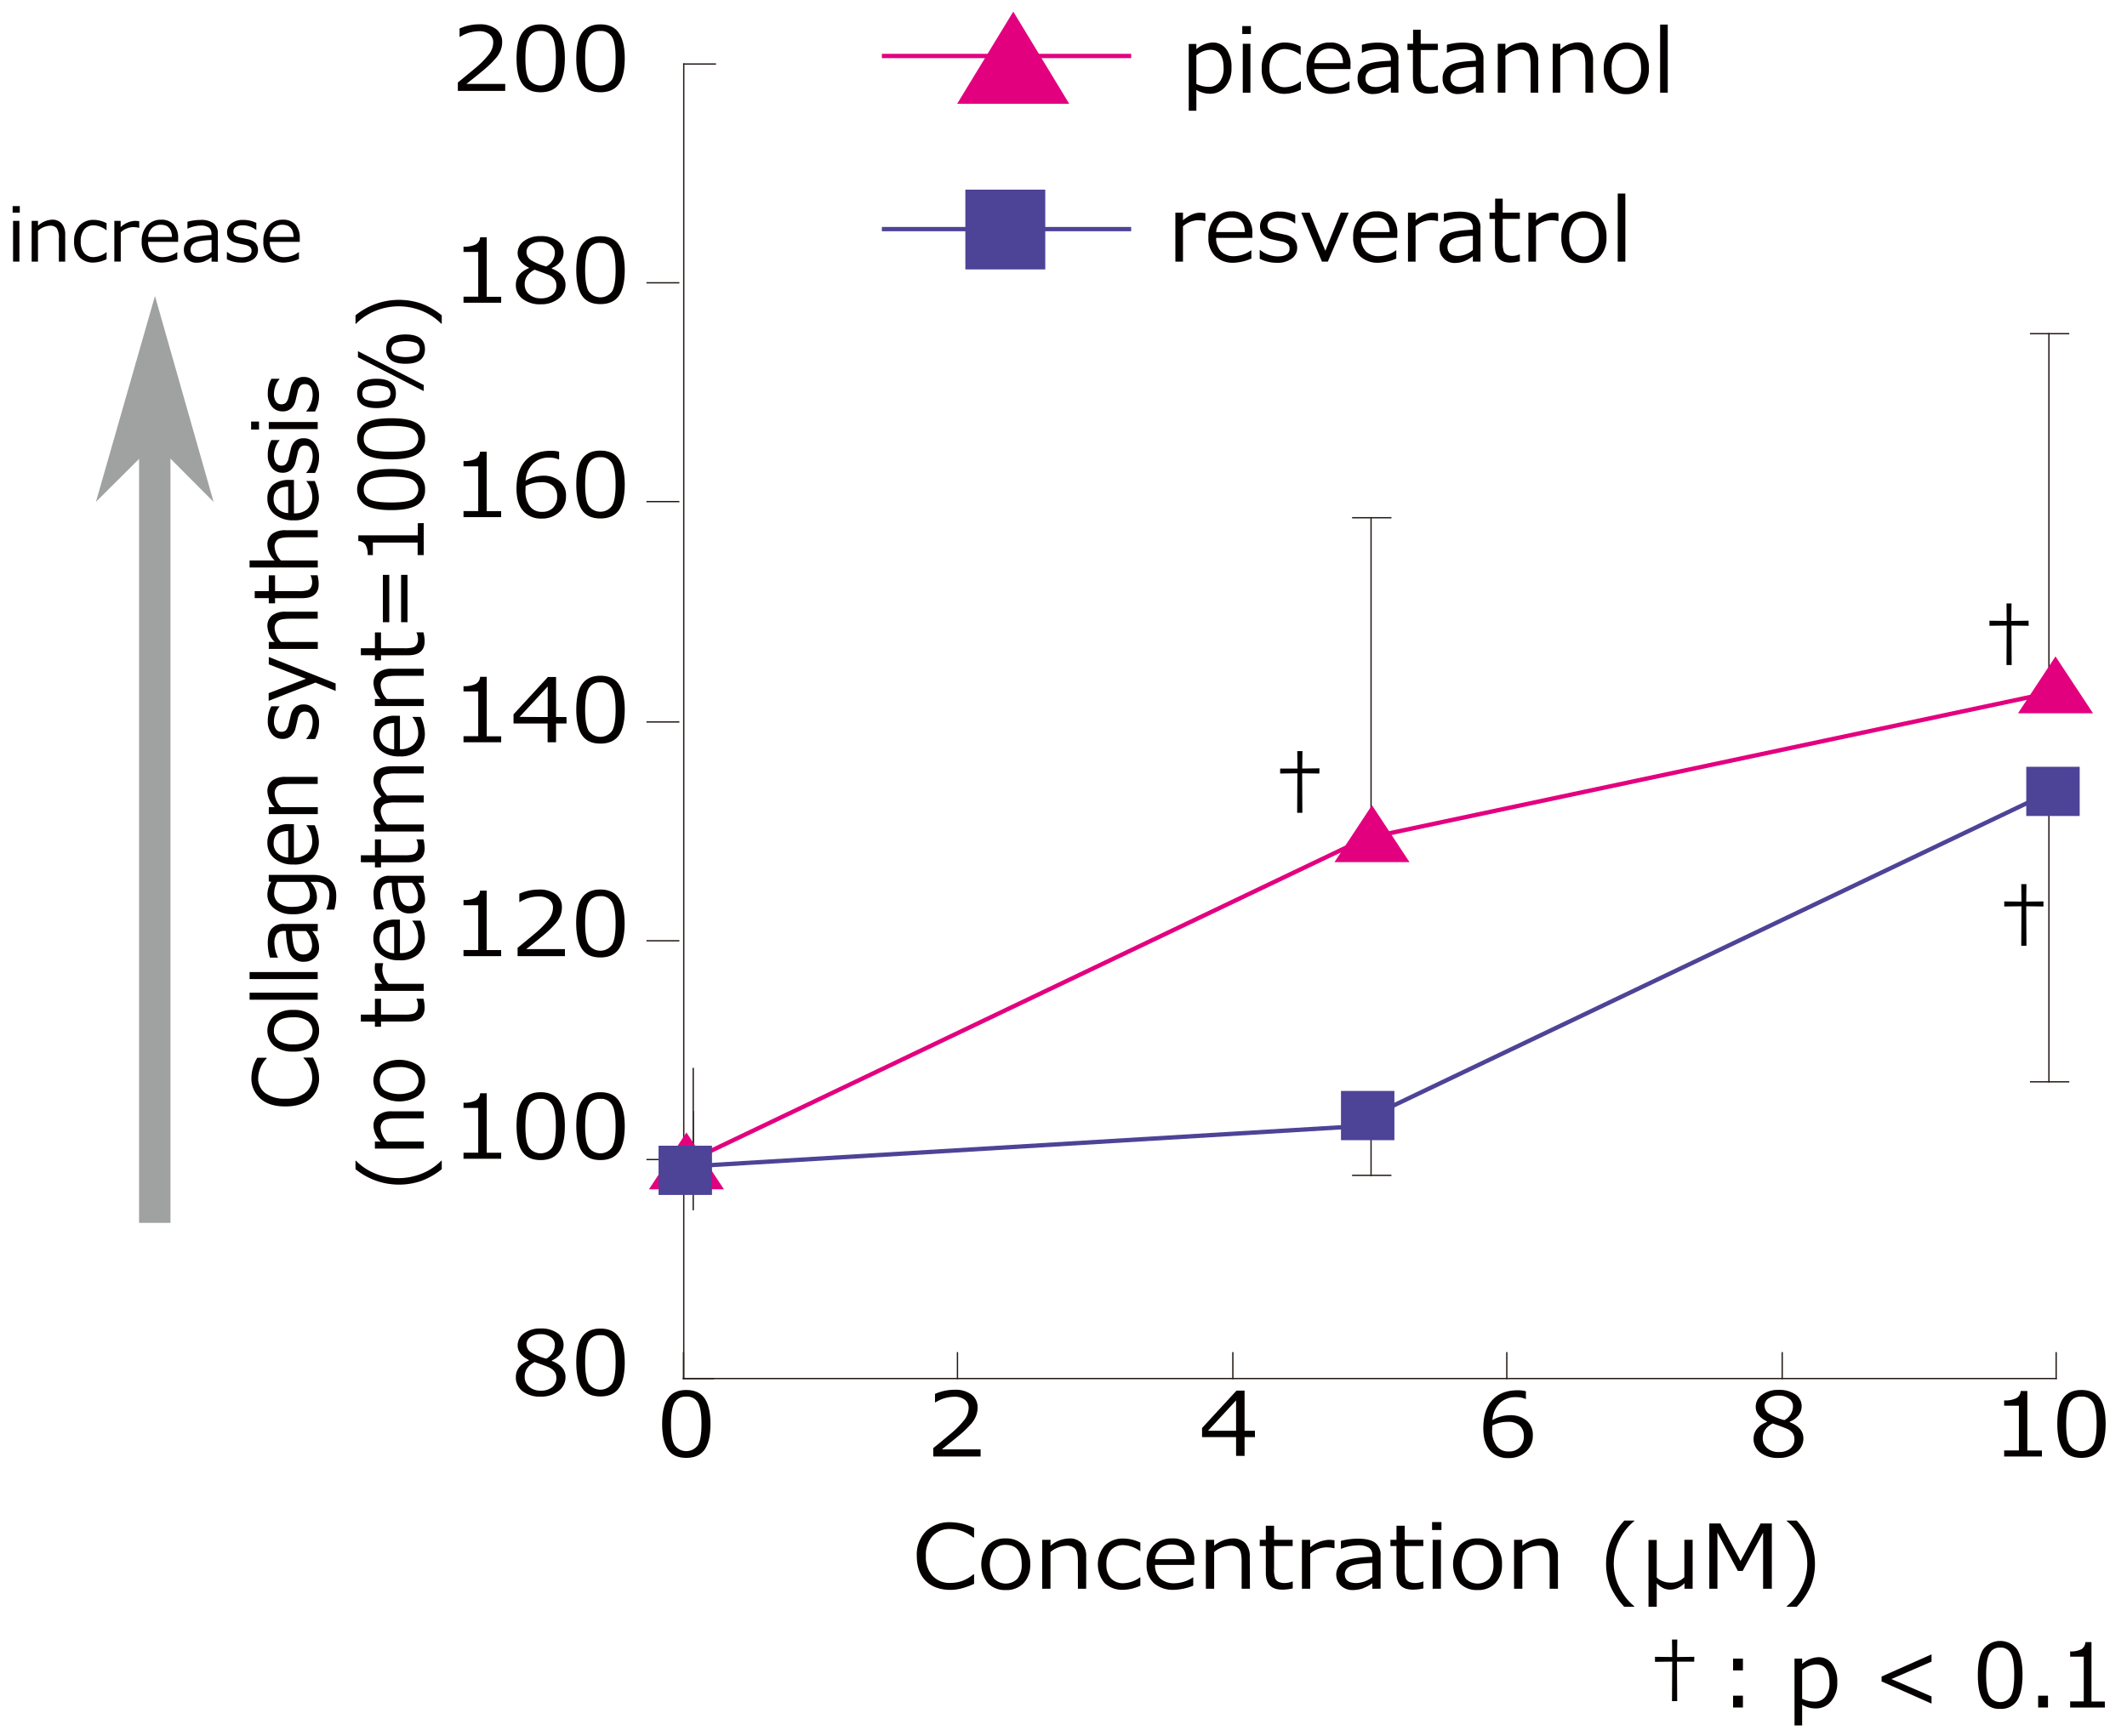 <svg id="レイヤー_1" data-name="レイヤー 1" xmlns="http://www.w3.org/2000/svg" viewBox="0 0 700 571.43"><defs><style>.cls-1{fill:#231815;}.cls-2{fill:#e3007f;}.cls-3,.cls-4{fill:#4d4397;}.cls-4,.cls-7{fill-rule:evenodd;}.cls-5{isolation:isolate;}.cls-6{fill:#040000;}.cls-7,.cls-8{fill:#a0a1a1;}</style></defs><rect class="cls-1" x="224.81" y="20.86" width="0.43" height="433.09"/><rect class="cls-1" x="224.73" y="453.59" width="10.29" height="0.43"/><rect class="cls-1" x="212.75" y="381.5" width="10.83" height="0.43"/><rect class="cls-1" x="212.75" y="309.48" width="10.83" height="0.43"/><rect class="cls-1" x="212.75" y="237.45" width="10.83" height="0.43"/><rect class="cls-1" x="212.75" y="164.91" width="10.83" height="0.43"/><rect class="cls-1" x="212.75" y="92.88" width="10.83" height="0.43"/><rect class="cls-1" x="224.81" y="20.86" width="10.83" height="0.43"/><rect class="cls-1" x="224.73" y="453.59" width="452.17" height="0.43"/><rect class="cls-1" x="224.73" y="445.1" width="0.43" height="8.91"/><rect class="cls-1" x="314.89" y="445.1" width="0.43" height="8.91"/><rect class="cls-1" x="405.52" y="445.1" width="0.43" height="8.91"/><rect class="cls-1" x="495.68" y="445.1" width="0.43" height="8.91"/><rect class="cls-1" x="586.31" y="445.1" width="0.43" height="8.91"/><rect class="cls-1" x="676.47" y="445.1" width="0.43" height="8.91"/><polygon class="cls-2" points="225.94 383.46 225.33 382.18 225.97 381.88 449.69 275.04 450.31 276.32 449.67 276.63 225.94 383.46"/><rect class="cls-2" x="446.16" y="251.58" width="229.48" height="1.42" transform="translate(-40.21 122.2) rotate(-12.01)"/><rect class="cls-1" x="227.92" y="351.52" width="0.43" height="33.16"/><rect class="cls-1" x="451" y="170.22" width="0.43" height="107.93"/><rect class="cls-1" x="444.97" y="170.22" width="12.95" height="0.43"/><rect class="cls-1" x="674.09" y="109.63" width="0.43" height="121.13"/><rect class="cls-1" x="668.06" y="109.63" width="12.94" height="0.43"/><rect class="cls-3" x="225.35" y="374.72" width="224.95" height="1.42" transform="matrix(1, -0.06, 0.06, 1, -23.13, 22.18)"/><polygon class="cls-3" points="449.03 369.29 448.41 368.01 449.05 367.7 672.77 260.87 673.39 262.15 672.75 262.45 449.03 369.29"/><rect class="cls-1" x="227.92" y="365.73" width="0.43" height="32.68"/><rect class="cls-1" x="451" y="370.09" width="0.43" height="17.04"/><rect class="cls-1" x="444.97" y="386.7" width="12.95" height="0.43"/><rect class="cls-1" x="674.09" y="263.56" width="0.43" height="92.78"/><rect class="cls-1" x="668.06" y="355.91" width="12.94" height="0.43"/><path id="path117-0" class="cls-4" d="M441.32,375.34V359.13H458.9v16.21Z"/><path id="path4172-3" class="cls-2" d="M451.52,265.07,439.18,283.8h24.69Z"/><path id="path4172-1-4" class="cls-2" d="M225.91,372.79l-12.35,18.72h24.69Z"/><path id="path4172-1-7-9" class="cls-2" d="M676.47,216.08l-12.35,18.73h24.7Z"/><path id="path117-4-5" class="cls-4" d="M666.85,268.62v-16.2h17.58v16.2Z"/><path id="path117-0-1" class="cls-4" d="M216.73,393.37V377.16h17.59v16.21Z"/><g class="cls-5"><path class="cls-6" d="M312.9,523.38q-5.22,0-8.18-2.91t-3-8.19a11,11,0,0,1,3-8.17,11.08,11.08,0,0,1,8.15-3,17.81,17.81,0,0,1,7.7,1.92v3.12h-.22a12.36,12.36,0,0,0-7.67-2.81,7.49,7.49,0,0,0-5.82,2.36,9.32,9.32,0,0,0-2.15,6.55,9.19,9.19,0,0,0,2.18,6.5,7.59,7.59,0,0,0,5.82,2.34,12.14,12.14,0,0,0,3.74-.57,13,13,0,0,0,3.9-2.26h.22v3.13a24.41,24.41,0,0,1-4.62,1.63A15.74,15.74,0,0,1,312.9,523.38Z"/><path class="cls-6" d="M331,523.43a7.74,7.74,0,0,1-5.89-2.27,10,10,0,0,1,0-12.43,7.7,7.7,0,0,1,5.87-2.29,7.79,7.79,0,0,1,5.88,2.27,8.68,8.68,0,0,1,2.18,6.25,8.56,8.56,0,0,1-2.18,6.21A7.74,7.74,0,0,1,331,523.43Zm0-14.86a4.77,4.77,0,0,0-3.88,1.64,8.89,8.89,0,0,0,0,9.45,5.41,5.41,0,0,0,7.76,0,7.18,7.18,0,0,0,1.36-4.7C336.24,510.7,334.5,508.57,331,508.57Z"/><path class="cls-6" d="M357.46,523h-2.72v-9c0-2.09-.3-3.47-.89-4.15a3.76,3.76,0,0,0-3-1,8.6,8.6,0,0,0-5.14,2.08V523H343v-16.1h2.72v1.94a9.87,9.87,0,0,1,6.07-2.39A5.46,5.46,0,0,1,356,508a6.36,6.36,0,0,1,1.46,4.5Z"/><path class="cls-6" d="M375.29,522a14.26,14.26,0,0,1-5.48,1.35,8.59,8.59,0,0,1-6.26-2.18,9.61,9.61,0,0,1,.07-12.42,8.46,8.46,0,0,1,6.21-2.27,13,13,0,0,1,5.46,1.33v2.79h-.13a9.8,9.8,0,0,0-5.39-1.95,5.29,5.29,0,0,0-4.16,1.64,6.71,6.71,0,0,0-1.48,4.67,6.6,6.6,0,0,0,1.47,4.63,5.42,5.42,0,0,0,4.17,1.6,9.63,9.63,0,0,0,5.39-1.93h.13Z"/><path class="cls-6" d="M386.52,523.36a9.72,9.72,0,0,1-6.76-2.17,7.88,7.88,0,0,1-2.4-6.15,8.54,8.54,0,0,1,2.3-6.28,8.19,8.19,0,0,1,6.1-2.32,7.3,7.3,0,0,1,5.38,1.9,7.39,7.39,0,0,1,1.9,5.45v1.38h-12.9a5.74,5.74,0,0,0,1.71,4.47,6.72,6.72,0,0,0,4.72,1.56,11.07,11.07,0,0,0,6-1.93h.12V522A18.51,18.51,0,0,1,386.52,523.36Zm-6.38-10.09h10.25q-.13-4.8-4.78-4.8a5.55,5.55,0,0,0-3.8,1.28A5.14,5.14,0,0,0,380.14,513.27Z"/><path class="cls-6" d="M411.35,523h-2.72v-9c0-2.09-.3-3.47-.9-4.15a3.75,3.75,0,0,0-3-1,8.6,8.6,0,0,0-5.15,2.08V523h-2.72v-16.1h2.72v1.94a9.9,9.9,0,0,1,6.07-2.39,5.46,5.46,0,0,1,4.18,1.56,6.32,6.32,0,0,1,1.47,4.5Z"/><path class="cls-6" d="M422,523.3c-3.61,0-5.41-1.82-5.41-5.48v-8.88h-2v-2.05h2v-4.63h2.71v4.63h6.12v2.05h-6.12v7.45a9,9,0,0,0,.37,3.29,2.39,2.39,0,0,0,1.16,1.1,4.86,4.86,0,0,0,2,.34,7.24,7.24,0,0,0,2.51-.51h.1v2.28A15.45,15.45,0,0,1,422,523.3Z"/><path class="cls-6" d="M428.47,523v-16.1h2.72v2.48a10.34,10.34,0,0,1,6-2.48,14.61,14.61,0,0,1,2,.14v2.63h-.11a12,12,0,0,0-2.6-.29,8.7,8.7,0,0,0-5.3,2.05V523Z"/><path class="cls-6" d="M451.64,523V521.2a13.69,13.69,0,0,1-3.59,1.84,10.59,10.59,0,0,1-2.85.39,5.49,5.49,0,0,1-3.88-1.42,5,5,0,0,1,.75-7.85q2.3-1.41,9.57-1.68V512a2.88,2.88,0,0,0-1.08-2.48,6.59,6.59,0,0,0-3.8-.81,14.93,14.93,0,0,0-5.34,1.14h-.12v-2.61a23,23,0,0,1,5.56-.72c2.59,0,4.48.44,5.69,1.33a4.82,4.82,0,0,1,1.8,4.14v11Zm0-3.83v-4.67q-5.76.24-7.41,1.17a2.85,2.85,0,0,0-1.65,2.57q0,2.89,3.81,2.89A8.87,8.87,0,0,0,451.64,519.16Z"/><path class="cls-6" d="M465,523.3c-3.61,0-5.41-1.82-5.41-5.48v-8.88h-2v-2.05h2v-4.63h2.71v4.63h6.12v2.05h-6.12v7.45a8.93,8.93,0,0,0,.38,3.29,2.32,2.32,0,0,0,1.15,1.1,4.89,4.89,0,0,0,2,.34,7.33,7.33,0,0,0,2.52-.51h.09v2.28A15.45,15.45,0,0,1,465,523.3Z"/><path class="cls-6" d="M474.38,503.67H471.3v-2.61h3.08ZM474.21,523h-2.72v-16.1h2.72Z"/><path class="cls-6" d="M486.26,523.43a7.74,7.74,0,0,1-5.89-2.27,10,10,0,0,1,0-12.43,7.7,7.7,0,0,1,5.87-2.29,7.79,7.79,0,0,1,5.88,2.27,8.68,8.68,0,0,1,2.18,6.25,8.56,8.56,0,0,1-2.18,6.21A7.74,7.74,0,0,1,486.26,523.43Zm0-14.86a4.77,4.77,0,0,0-3.88,1.64,8.89,8.89,0,0,0,0,9.45,5.41,5.41,0,0,0,7.76,0,7.18,7.18,0,0,0,1.36-4.7C491.5,510.7,489.76,508.57,486.26,508.57Z"/><path class="cls-6" d="M512.72,523H510v-9c0-2.09-.29-3.47-.89-4.15a3.75,3.75,0,0,0-2.95-1,8.6,8.6,0,0,0-5.15,2.08V523h-2.72v-16.1H501v1.94a9.87,9.87,0,0,1,6.07-2.39,5.46,5.46,0,0,1,4.18,1.56,6.32,6.32,0,0,1,1.46,4.5Z"/><path class="cls-6" d="M537.84,528.93h-3.29a23,23,0,0,1-4.57-6.78,19.18,19.18,0,0,1-1.41-7.41q0-7.74,6-14.17h3.29v.14a18.32,18.32,0,0,0-4.92,6.22,17.47,17.47,0,0,0,0,15.63,18.65,18.65,0,0,0,4.93,6.23Z"/><path class="cls-6" d="M557.05,523h-2.68v-1.85a6.41,6.41,0,0,1-4.63,2.15,5.72,5.72,0,0,1-2.18-.41,8.42,8.42,0,0,1-2.32-1.67v7.72h-2.71v-22h2.71v12.33a5.32,5.32,0,0,0,1.94,1.23,7.14,7.14,0,0,0,2.59.5,6,6,0,0,0,4.56-1.82V506.89h2.72Z"/><path class="cls-6" d="M583.11,523h-2.87V504.55l-6.72,12.6h-1.58l-6.73-12.6V523h-2.67V501.52h3.68l6.6,12.35,6.59-12.35h3.7Z"/><path class="cls-6" d="M591.32,528.93H588v-.14a18.7,18.7,0,0,0,4.94-6.25,17.5,17.5,0,0,0,0-15.6,18.65,18.65,0,0,0-4.93-6.23v-.14h3.29q6,6.44,6,14.17a19,19,0,0,1-1.4,7.38A23.09,23.09,0,0,1,591.32,528.93Z"/></g><g class="cls-5"><path class="cls-6" d="M557.57,547,551.9,547l.07,13h-1.71l.07-13-5.67.07v-1.66l5.67.07-.07-5.76H552l-.07,5.76,5.67-.07Z"/><path class="cls-6" d="M573.6,549.89h-3.24V546h3.24Zm0,12.21h-3.24v-3.89h3.24Z"/><path class="cls-6" d="M593.09,561.17V568h-2.51V546h2.51v1.78a8.56,8.56,0,0,1,5.34-2.24,5.39,5.39,0,0,1,4.53,2.22,9.86,9.86,0,0,1,1.68,6.09,9.16,9.16,0,0,1-2,6.18,6.36,6.36,0,0,1-5,2.38A8.88,8.88,0,0,1,593.09,561.17Zm0-11.35v9.4a9.67,9.67,0,0,0,4,.95,4.46,4.46,0,0,0,3.67-1.63,7.07,7.07,0,0,0,1.33-4.61q0-6-4.35-6A7.2,7.2,0,0,0,593.09,549.82Z"/><path class="cls-6" d="M635.67,560.82l-16.44-7.31v-1.6l16.44-7.31V547l-13.2,5.73,13.2,5.73Z"/><path class="cls-6" d="M658.27,562.54a6.18,6.18,0,0,1-5.57-2.71q-1.79-2.7-1.78-8.45c0-3.82.59-6.64,1.79-8.46a7,7,0,0,1,11.1,0q1.8,2.73,1.8,8.43c0,3.83-.6,6.66-1.78,8.47A6.2,6.2,0,0,1,658.27,562.54Zm0-20.16a3.74,3.74,0,0,0-3.53,1.93c-.74,1.29-1.1,3.64-1.1,7.07s.36,5.75,1.1,7a4.18,4.18,0,0,0,7.06,0c.72-1.29,1.09-3.65,1.09-7.06s-.37-5.69-1.09-7A3.73,3.73,0,0,0,658.27,542.38Z"/><path class="cls-6" d="M674,562.1h-3.24v-3.89H674Z"/><path class="cls-6" d="M692.72,562.1H681.29v-2h4.48V545.37h-4.48v-1.74a7.34,7.34,0,0,0,3.75-.74,2.93,2.93,0,0,0,1.27-2.33h2v19.57h4.39Z"/></g><g class="cls-5"><path class="cls-6" d="M166.26,29.93H150.68V27.15q2.48-2,5.56-4.57A31,31,0,0,0,160.82,18a6.54,6.54,0,0,0,1.5-4,3.25,3.25,0,0,0-1.26-2.73,5.39,5.39,0,0,0-3.42-1,11.93,11.93,0,0,0-6.23,1.85h-.16V9.39A15.82,15.82,0,0,1,157.71,8a8.82,8.82,0,0,1,5.55,1.57,5.15,5.15,0,0,1,2,4.3,7.71,7.71,0,0,1-.52,2.78,8.85,8.85,0,0,1-1.62,2.58,35.81,35.81,0,0,1-2.62,2.66q-1.53,1.41-7,5.73h12.77Z"/><path class="cls-6" d="M177.93,30.37q-4.11,0-6-2.7c-1.29-1.81-1.93-4.62-1.93-8.45s.64-6.65,1.94-8.47,3.3-2.72,6-2.72,4.72.91,6,2.73,1.95,4.63,1.95,8.43-.64,6.66-1.93,8.47S180.66,30.37,177.93,30.37Zm0-20.16a4.17,4.17,0,0,0-3.83,1.93c-.8,1.29-1.19,3.65-1.19,7.08s.39,5.74,1.19,7a4.77,4.77,0,0,0,7.66,0c.79-1.3,1.18-3.65,1.18-7.07s-.39-5.69-1.18-7A4.11,4.11,0,0,0,177.93,10.21Z"/><path class="cls-6" d="M197.59,30.37q-4.11,0-6-2.7c-1.29-1.81-1.93-4.62-1.93-8.45s.64-6.65,1.94-8.47,3.3-2.72,6-2.72,4.72.91,6,2.73,2,4.63,2,8.43-.64,6.66-1.93,8.47S200.32,30.37,197.59,30.37Zm0-20.16a4.17,4.17,0,0,0-3.83,1.93q-1.19,1.93-1.19,7.08c0,3.4.4,5.74,1.19,7a4.77,4.77,0,0,0,7.66,0c.79-1.3,1.18-3.65,1.18-7.07s-.39-5.69-1.18-7A4.11,4.11,0,0,0,197.59,10.21Z"/></g><g class="cls-5"><path class="cls-6" d="M164.93,99.66H152.54v-2h4.85V82.94h-4.85V81.2a8.37,8.37,0,0,0,4.06-.75A2.86,2.86,0,0,0,158,78.12h2.19V97.7h4.76Z"/><path class="cls-6" d="M174.05,88.28v-.17c-2.46-1.23-3.69-2.84-3.69-4.8a4.82,4.82,0,0,1,2.13-4,8.89,8.89,0,0,1,5.43-1.58,9.14,9.14,0,0,1,5.48,1.5,4.6,4.6,0,0,1,2.07,3.91,4.87,4.87,0,0,1-1,2.95,6.78,6.78,0,0,1-2.86,2.14v.19c3,1.18,4.5,3,4.5,5.32a5.63,5.63,0,0,1-2.33,4.6,9.18,9.18,0,0,1-5.84,1.83A9.32,9.32,0,0,1,172,98.39a5.58,5.58,0,0,1-2.23-4.61Q169.74,90.06,174.05,88.28Zm1.89.51c-2.18,1.13-3.26,2.73-3.26,4.79a4.18,4.18,0,0,0,1.48,3.34A5.61,5.61,0,0,0,178,98.2a5.84,5.84,0,0,0,3.75-1.12A3.72,3.72,0,0,0,183.09,94a3.37,3.37,0,0,0-.63-2.13,4.82,4.82,0,0,0-1.85-1.36Q179.4,90,175.94,88.79Zm6.67-5.65a3,3,0,0,0-1.28-2.52,5.46,5.46,0,0,0-3.43-1,5.63,5.63,0,0,0-3.33.92A2.84,2.84,0,0,0,173.28,83a3.16,3.16,0,0,0,1.61,2.72,17.83,17.83,0,0,0,4.88,2A5.1,5.1,0,0,0,182.61,83.14Z"/><path class="cls-6" d="M197.59,100.11c-2.74,0-4.75-.91-6-2.71s-1.93-4.62-1.93-8.45.64-6.65,1.94-8.46,3.3-2.72,6-2.72,4.72.91,6,2.72,2,4.63,2,8.43-.64,6.66-1.93,8.47S200.32,100.11,197.59,100.11Zm0-20.16a4.15,4.15,0,0,0-3.83,1.93q-1.19,1.92-1.19,7.07t1.19,7a4.75,4.75,0,0,0,7.66,0q1.19-1.93,1.18-7.07t-1.18-7A4.1,4.1,0,0,0,197.59,80Z"/></g><g class="cls-5"><path class="cls-6" d="M164.93,170.24H152.54v-2h4.85V153.51h-4.85v-1.74a8.37,8.37,0,0,0,4.06-.75,2.86,2.86,0,0,0,1.38-2.33h2.19v19.58h4.76Z"/><path class="cls-6" d="M184,148.71v2.52h-.18a7.35,7.35,0,0,0-3-.58,7.43,7.43,0,0,0-5.46,2,8.66,8.66,0,0,0-2.38,5.56,11.79,11.79,0,0,1,5.69-1.61,8.39,8.39,0,0,1,5.49,1.73,6.06,6.06,0,0,1,2.11,5,6.85,6.85,0,0,1-2.29,5.3,8.15,8.15,0,0,1-5.68,2.08,7.69,7.69,0,0,1-6.13-2.53q-2.19-2.53-2.19-7.33,0-5.91,2.93-9.18t8.37-3.27A9.42,9.42,0,0,1,184,148.71ZM173,160q-.06,1.17-.06,1.41a8.4,8.4,0,0,0,1.43,5.24,4.78,4.78,0,0,0,4,1.85,4.91,4.91,0,0,0,3.66-1.35,5.12,5.12,0,0,0,1.33-3.77,4.64,4.64,0,0,0-1.25-3.32,5.59,5.59,0,0,0-4.16-1.31A10.64,10.64,0,0,0,173,160Z"/><path class="cls-6" d="M197.59,170.68c-2.74,0-4.75-.91-6-2.71s-1.93-4.62-1.93-8.45.64-6.65,1.94-8.46,3.3-2.72,6-2.72,4.72.91,6,2.73,2,4.62,2,8.42-.64,6.66-1.93,8.47S200.32,170.68,197.59,170.68Zm0-20.16a4.15,4.15,0,0,0-3.83,1.93q-1.19,1.92-1.19,7.07t1.19,7a4.75,4.75,0,0,0,7.66,0q1.19-1.94,1.18-7.07t-1.18-7A4.1,4.1,0,0,0,197.59,150.52Z"/></g><g class="cls-5"><path class="cls-6" d="M164.93,244.34H152.54v-2h4.85V227.62h-4.85v-1.74a8.37,8.37,0,0,0,4.06-.75A2.86,2.86,0,0,0,158,222.8h2.19v19.58h4.76Z"/><path class="cls-6" d="M186.45,238.16H183v6.18h-2.78v-6.18H169v-3l11.33-12.3H183v13.18h3.42Zm-6.2-2.11V226l-9.26,10Z"/><path class="cls-6" d="M197.59,244.79c-2.74,0-4.75-.91-6-2.71s-1.93-4.62-1.93-8.45.64-6.65,1.94-8.46,3.3-2.72,6-2.72,4.72.91,6,2.72,2,4.63,2,8.43-.64,6.66-1.93,8.47S200.32,244.79,197.59,244.79Zm0-20.16a4.15,4.15,0,0,0-3.83,1.93q-1.19,1.92-1.19,7.07t1.19,7a4.75,4.75,0,0,0,7.66,0q1.19-1.93,1.18-7.07c0-3.35-.39-5.69-1.18-7A4.1,4.1,0,0,0,197.59,224.63Z"/></g><g class="cls-5"><path class="cls-6" d="M164.93,314.75H152.54v-2h4.85V298h-4.85v-1.74a8.51,8.51,0,0,0,4.06-.74,2.88,2.88,0,0,0,1.38-2.33h2.19v19.57h4.76Z"/><path class="cls-6" d="M185.92,314.75H170.34V312c1.65-1.31,3.5-2.84,5.56-4.57a31,31,0,0,0,4.58-4.59,6.54,6.54,0,0,0,1.5-4,3.29,3.29,0,0,0-1.26-2.74,5.45,5.45,0,0,0-3.42-1,12,12,0,0,0-6.23,1.85h-.16V294.2a16,16,0,0,1,6.46-1.36,8.82,8.82,0,0,1,5.55,1.57,5.15,5.15,0,0,1,2,4.3,7.45,7.45,0,0,1-.52,2.77,8.4,8.4,0,0,1-1.62,2.58,34,34,0,0,1-2.62,2.67q-1.53,1.41-7,5.72h12.76Z"/><path class="cls-6" d="M197.59,315.19q-4.11,0-6-2.71T189.62,304c0-3.82.64-6.64,1.94-8.46s3.3-2.72,6-2.72,4.72.91,6,2.73,2,4.63,2,8.43-.64,6.66-1.93,8.47S200.32,315.19,197.59,315.19Zm0-20.16a4.15,4.15,0,0,0-3.83,1.93q-1.19,1.94-1.19,7.07t1.19,7a4.75,4.75,0,0,0,7.66,0q1.19-1.94,1.18-7.06c0-3.36-.39-5.69-1.18-7A4.12,4.12,0,0,0,197.59,295Z"/></g><g class="cls-5"><path class="cls-6" d="M164.93,381.45H152.54v-2h4.85V364.72h-4.85V363a8.37,8.37,0,0,0,4.06-.75A2.86,2.86,0,0,0,158,359.9h2.19v19.58h4.76Z"/><path class="cls-6" d="M177.93,381.89q-4.11,0-6-2.71T170,370.73c0-3.83.64-6.65,1.94-8.46s3.3-2.72,6-2.72,4.72.91,6,2.73,1.95,4.62,1.95,8.42-.64,6.66-1.93,8.47S180.66,381.89,177.93,381.89Zm0-20.16a4.15,4.15,0,0,0-3.83,1.93c-.8,1.29-1.19,3.64-1.19,7.07s.39,5.75,1.19,7a4.75,4.75,0,0,0,7.66,0q1.19-1.93,1.18-7.07t-1.18-7A4.12,4.12,0,0,0,177.93,361.73Z"/><path class="cls-6" d="M197.59,381.89q-4.11,0-6-2.71t-1.93-8.45c0-3.83.64-6.65,1.94-8.46s3.3-2.72,6-2.72,4.72.91,6,2.73,2,4.62,2,8.42-.64,6.66-1.93,8.47S200.32,381.89,197.59,381.89Zm0-20.16a4.15,4.15,0,0,0-3.83,1.93c-.79,1.29-1.19,3.64-1.19,7.07s.4,5.75,1.19,7a4.75,4.75,0,0,0,7.66,0q1.19-1.93,1.18-7.07t-1.18-7A4.12,4.12,0,0,0,197.59,361.73Z"/></g><g class="cls-5"><path class="cls-6" d="M174.05,447.88v-.17q-3.69-1.86-3.69-4.8a4.8,4.8,0,0,1,2.13-4,8.83,8.83,0,0,1,5.43-1.58,9.14,9.14,0,0,1,5.48,1.49,4.63,4.63,0,0,1,2.07,3.92,4.84,4.84,0,0,1-1,2.94,6.8,6.8,0,0,1-2.86,2.15V448q4.5,1.78,4.5,5.33a5.65,5.65,0,0,1-2.33,4.6,9.18,9.18,0,0,1-5.84,1.83A9.32,9.32,0,0,1,172,458a5.59,5.59,0,0,1-2.23-4.61C169.74,450.9,171.18,449.06,174.05,447.88Zm1.89.51c-2.18,1.13-3.26,2.73-3.26,4.79a4.18,4.18,0,0,0,1.48,3.34,5.6,5.6,0,0,0,3.79,1.27,5.84,5.84,0,0,0,3.75-1.11,3.72,3.72,0,0,0,1.39-3.07,3.33,3.33,0,0,0-.63-2.13,4.94,4.94,0,0,0-1.85-1.37Q179.4,449.56,175.94,448.39Zm6.67-5.66a3,3,0,0,0-1.28-2.52,5.52,5.52,0,0,0-3.43-1,5.63,5.63,0,0,0-3.33.92,2.83,2.83,0,0,0-1.29,2.41,3.15,3.15,0,0,0,1.61,2.72,17.8,17.8,0,0,0,4.88,2A5.12,5.12,0,0,0,182.61,442.73Z"/><path class="cls-6" d="M197.59,459.7q-4.11,0-6-2.7c-1.29-1.81-1.93-4.62-1.93-8.45s.64-6.65,1.94-8.47,3.3-2.72,6-2.72,4.72.91,6,2.73,2,4.63,2,8.43-.64,6.66-1.93,8.47S200.32,459.7,197.59,459.7Zm0-20.16a4.17,4.17,0,0,0-3.83,1.93q-1.19,1.93-1.19,7.08c0,3.4.4,5.74,1.19,7a4.77,4.77,0,0,0,7.66,0c.79-1.3,1.18-3.65,1.18-7.07s-.39-5.69-1.18-7A4.11,4.11,0,0,0,197.59,439.54Z"/></g><g class="cls-5"><path class="cls-6" d="M105,354.72a8.72,8.72,0,0,1-2.91,7q-2.91,2.51-8.19,2.51t-8.16-2.55a8.66,8.66,0,0,1-3-6.93,13.33,13.33,0,0,1,1.92-6.54h3.12v.18a9.6,9.6,0,0,0-2.81,6.52,5.94,5.94,0,0,0,2.36,4.95,10.52,10.52,0,0,0,6.55,1.82,10.26,10.26,0,0,0,6.5-1.85,6,6,0,0,0,2.35-5,9,9,0,0,0-.58-3.18,10.6,10.6,0,0,0-2.26-3.31v-.18H103a19.18,19.18,0,0,1,1.62,3.92A11.47,11.47,0,0,1,105,354.72Z"/><path class="cls-6" d="M105,339.34a6.1,6.1,0,0,1-2.28,5,9.6,9.6,0,0,1-6.2,1.84,9.62,9.62,0,0,1-6.23-1.86,6.59,6.59,0,0,1,0-10,9.65,9.65,0,0,1,6.24-1.85,9.57,9.57,0,0,1,6.22,1.85A6.12,6.12,0,0,1,105,339.34Zm-14.86,0a3.79,3.79,0,0,0,1.63,3.3,8.23,8.23,0,0,0,4.75,1.15,8.1,8.1,0,0,0,4.7-1.15,4.13,4.13,0,0,0,0-6.59,8.09,8.09,0,0,0-4.7-1.16C92.27,334.89,90.15,336.37,90.15,339.34Z"/><path class="cls-6" d="M104.56,326.79v2.31H82.14v-2.31Z"/><path class="cls-6" d="M104.56,320v2.31H82.14V320Z"/><path class="cls-6" d="M104.56,306.51h-1.79a10.91,10.91,0,0,1,1.84,3.05A7.83,7.83,0,0,1,105,312a4.28,4.28,0,0,1-1.43,3.29A5.12,5.12,0,0,1,100,316.6a4.87,4.87,0,0,1-4.22-2c-.95-1.3-1.51-4-1.69-8.14h-.49a3.14,3.14,0,0,0-2.48.92,4.93,4.93,0,0,0-.81,3.23,11,11,0,0,0,1.14,4.53v.11h-2.6a16.51,16.51,0,0,1-.73-4.73q0-3.3,1.33-4.83a5.21,5.21,0,0,1,4.14-1.53h11Zm-3.83,0H96.06q.24,4.9,1.17,6.3a3,3,0,0,0,2.58,1.4c1.92,0,2.89-1.08,2.89-3.23A6.92,6.92,0,0,0,100.73,306.51Z"/><path class="cls-6" d="M102.74,288q7.92,0,7.92,6.92a15.55,15.55,0,0,1-.67,4.51H107.4v-.1a11.15,11.15,0,0,0,1-4.55,4.56,4.56,0,0,0-1.1-3.37,4.89,4.89,0,0,0-3.57-1.1h-1.59a7.33,7.33,0,0,1,2.16,5,4.79,4.79,0,0,1-2.11,4.14,9.91,9.91,0,0,1-5.84,1.5,9.43,9.43,0,0,1-6.05-1.85A5.63,5.63,0,0,1,88,294.51a7.76,7.76,0,0,1,1.27-4.19l-.82-.17V288Zm-2.61,2.31h-8.9a8.12,8.12,0,0,0-1,3.65,4,4,0,0,0,1.56,3.37,7.11,7.11,0,0,0,4.44,1.2c3.84,0,5.76-1.32,5.76-3.94A6.67,6.67,0,0,0,100.13,290.32Z"/><path class="cls-6" d="M104.93,276.84a7.5,7.5,0,0,1-2.17,5.75,8.65,8.65,0,0,1-6.15,2,9.4,9.4,0,0,1-6.27-2A6.4,6.4,0,0,1,88,277.49a5.65,5.65,0,0,1,1.91-4.57,8.16,8.16,0,0,1,5.44-1.62h1.38v11a6.36,6.36,0,0,0,4.47-1.45,5.23,5.23,0,0,0,1.56-4,8.43,8.43,0,0,0-1.92-5.09v-.11h2.72A13.91,13.91,0,0,1,104.93,276.84Zm-10.08,5.43v-8.71q-4.8.1-4.8,4.06a4.27,4.27,0,0,0,1.28,3.23A5.55,5.55,0,0,0,94.85,282.27Z"/><path class="cls-6" d="M104.56,255.75v2.31h-9c-2.09,0-3.48.25-4.16.76a2.94,2.94,0,0,0-1,2.51,6.77,6.77,0,0,0,2.08,4.37h12.11V268H88.46V265.7H90.4A7.77,7.77,0,0,1,88,260.54,4.27,4.27,0,0,1,89.57,257a7,7,0,0,1,4.51-1.25Z"/><path class="cls-6" d="M105,238.06a10.76,10.76,0,0,1-1.33,5.23h-2.9v-.1a8.41,8.41,0,0,0,2.13-5.26q0-3.68-2.5-3.67a2.18,2.18,0,0,0-1.53.49,4.12,4.12,0,0,0-.92,2c-.18.86-.42,1.85-.7,3a4.88,4.88,0,0,1-1.51,2.58,4.07,4.07,0,0,1-2.75.91,4.37,4.37,0,0,1-3.5-1.6,6.39,6.39,0,0,1-1.36-4.28,9.75,9.75,0,0,1,1.17-4.85H92v.09a7.71,7.71,0,0,0-1.84,4.87,4.38,4.38,0,0,0,.64,2.51,2,2,0,0,0,1.76.92,2.14,2.14,0,0,0,1.52-.49,4.38,4.38,0,0,0,.93-2l.68-2.91a4.92,4.92,0,0,1,1.5-2.7,4.16,4.16,0,0,1,2.79-.91,4.42,4.42,0,0,1,3.58,1.67A6.8,6.8,0,0,1,105,238.06Z"/><path class="cls-6" d="M88.46,216.28l22,8.71v2.47l-6.63-2.76-15.41,6v-2.51l12.26-4.73L88.46,218.7Z"/><path class="cls-6" d="M104.56,201.37v2.31h-9c-2.09,0-3.48.25-4.16.76a2.93,2.93,0,0,0-1,2.51,6.79,6.79,0,0,0,2.08,4.37h12.11v2.31H88.46v-2.31H90.4A7.77,7.77,0,0,1,88,206.16a4.3,4.3,0,0,1,1.56-3.55,7.09,7.09,0,0,1,4.51-1.24Z"/><path class="cls-6" d="M104.88,192.32q0,4.59-5.49,4.59H90.52v1.7H88.46V196.9H83.83v-2.3h4.63v-5.2h2.06v5.2H98a10.14,10.14,0,0,0,3.28-.32,2.12,2.12,0,0,0,1.1-1,3.61,3.61,0,0,0,.35-1.68,5.26,5.26,0,0,0-.52-2.14v-.08h2.28A11.3,11.3,0,0,1,104.88,192.32Z"/><path class="cls-6" d="M104.56,174.55v2.31h-9c-2.1,0-3.49.25-4.17.76a2.93,2.93,0,0,0-1,2.51,6.82,6.82,0,0,0,2.07,4.37h12.12v2.31H82.14V184.5h8.25A7.71,7.71,0,0,1,88,179.34a4.3,4.3,0,0,1,1.56-3.55,7.09,7.09,0,0,1,4.51-1.24Z"/><path class="cls-6" d="M104.93,163.49a7.48,7.48,0,0,1-2.17,5.74,8.61,8.61,0,0,1-6.15,2.05,9.45,9.45,0,0,1-6.27-2A6.42,6.42,0,0,1,88,164.13a5.63,5.63,0,0,1,1.91-4.56A8.16,8.16,0,0,1,95.36,158h1.38v11a6.31,6.31,0,0,0,4.47-1.45,5.21,5.21,0,0,0,1.56-4,8.46,8.46,0,0,0-1.92-5.1v-.1h2.72A13.91,13.91,0,0,1,104.93,163.49Zm-10.08,5.42V160.2q-4.8.12-4.8,4.06a4.26,4.26,0,0,0,1.28,3.23A5.5,5.5,0,0,0,94.85,168.91Z"/><path class="cls-6" d="M105,150.47a10.73,10.73,0,0,1-1.33,5.23h-2.9v-.09a8.43,8.43,0,0,0,2.13-5.27q0-3.66-2.5-3.66a2.18,2.18,0,0,0-1.53.49,4.07,4.07,0,0,0-.92,2c-.18.86-.42,1.84-.7,2.95a4.88,4.88,0,0,1-1.51,2.58,4.08,4.08,0,0,1-2.75.92,4.38,4.38,0,0,1-3.5-1.61,6.37,6.37,0,0,1-1.36-4.28,9.78,9.78,0,0,1,1.17-4.85H92v.1a7.69,7.69,0,0,0-1.84,4.87,4.4,4.4,0,0,0,.64,2.51,2,2,0,0,0,1.76.92,2.14,2.14,0,0,0,1.52-.5,4.32,4.32,0,0,0,.93-2l.68-2.9a5,5,0,0,1,1.5-2.71,4.21,4.21,0,0,1,2.79-.9,4.41,4.41,0,0,1,3.58,1.66A6.83,6.83,0,0,1,105,150.47Z"/><path class="cls-6" d="M85.24,138.78v2.62h-2.6v-2.62Zm19.32.15v2.31H88.46v-2.31Z"/><path class="cls-6" d="M105,130.25a10.69,10.69,0,0,1-1.33,5.22h-2.9v-.09a8.43,8.43,0,0,0,2.13-5.26q0-3.68-2.5-3.67a2.18,2.18,0,0,0-1.53.49,4.12,4.12,0,0,0-.92,2c-.18.86-.42,1.84-.7,3a4.88,4.88,0,0,1-1.51,2.58,4.13,4.13,0,0,1-2.75.91,4.4,4.4,0,0,1-3.5-1.6,6.4,6.4,0,0,1-1.36-4.29,9.74,9.74,0,0,1,1.17-4.84H92v.09a7.71,7.71,0,0,0-1.84,4.87,4.38,4.38,0,0,0,.64,2.51,2,2,0,0,0,1.76.92,2.14,2.14,0,0,0,1.52-.49,4.43,4.43,0,0,0,.93-2l.68-2.9a4.92,4.92,0,0,1,1.5-2.7,4.16,4.16,0,0,1,2.79-.91,4.42,4.42,0,0,1,3.58,1.67A6.8,6.8,0,0,1,105,130.25Z"/></g><g class="cls-5"><path class="cls-6" d="M145.38,382.09v2.8a23.75,23.75,0,0,1-6.78,3.88A22.69,22.69,0,0,1,117,384.89v-2.8h.14a18.31,18.31,0,0,0,6.22,4.18,20.3,20.3,0,0,0,15.63,0,18.47,18.47,0,0,0,6.24-4.19Z"/><path class="cls-6" d="M139.44,365.84v2.32h-9c-2.09,0-3.48.25-4.15.76a2.93,2.93,0,0,0-1,2.51,6.74,6.74,0,0,0,2.08,4.37h12.11v2.31h-16.1V375.8h1.93a7.77,7.77,0,0,1-2.39-5.16,4.3,4.3,0,0,1,1.56-3.55,7.08,7.08,0,0,1,4.51-1.25Z"/><path class="cls-6" d="M139.88,355.73a6.12,6.12,0,0,1-2.27,5,11.36,11.36,0,0,1-12.43,0,6.58,6.58,0,0,1,0-10,11.41,11.41,0,0,1,12.46,0A6.09,6.09,0,0,1,139.88,355.73Zm-14.86,0a3.78,3.78,0,0,0,1.64,3.3,10.26,10.26,0,0,0,9.44,0,4.13,4.13,0,0,0,0-6.59,8.09,8.09,0,0,0-4.7-1.16Q125,351.28,125,355.73Z"/><path class="cls-6" d="M139.75,331.69q0,4.59-5.48,4.59h-8.88V338h-2v-1.71h-4.63V334h4.63v-5.2h2V334h7.45a10.09,10.09,0,0,0,3.28-.32,2.12,2.12,0,0,0,1.1-1,3.61,3.61,0,0,0,.35-1.68,5.4,5.4,0,0,0-.51-2.14v-.08h2.28A11.71,11.71,0,0,1,139.75,331.69Z"/><path class="cls-6" d="M139.44,326.18h-16.1v-2.31h2.48c-1.66-1.85-2.48-3.56-2.48-5.13a9.49,9.49,0,0,1,.14-1.67h2.62v.09a8.7,8.7,0,0,0-.28,2.21,6.77,6.77,0,0,0,2.05,4.5h11.57Z"/><path class="cls-6" d="M139.81,308.38a7.5,7.5,0,0,1-2.18,5.74,8.6,8.6,0,0,1-6.14,2,9.47,9.47,0,0,1-6.28-2,6.46,6.46,0,0,1-2.33-5.19,5.7,5.7,0,0,1,1.91-4.57,8.18,8.18,0,0,1,5.44-1.62h1.39v11a6.3,6.3,0,0,0,4.46-1.45,5.22,5.22,0,0,0,1.56-4,8.46,8.46,0,0,0-1.92-5.1v-.11h2.72A14,14,0,0,1,139.81,308.38Zm-10.09,5.42v-8.71c-3.2.07-4.8,1.43-4.8,4.06a4.29,4.29,0,0,0,1.28,3.23A5.57,5.57,0,0,0,129.72,313.8Z"/><path class="cls-6" d="M139.44,290.59h-1.8a11,11,0,0,1,1.85,3.05,7.82,7.82,0,0,1,.39,2.43,4.32,4.32,0,0,1-1.43,3.3,5.14,5.14,0,0,1-3.61,1.31,4.89,4.89,0,0,1-4.23-1.95c-.94-1.3-1.51-4-1.69-8.14h-.48a3.16,3.16,0,0,0-2.49.92,5,5,0,0,0-.8,3.23,11.1,11.1,0,0,0,1.14,4.54v.1h-2.61a16.46,16.46,0,0,1-.73-4.73,7.31,7.31,0,0,1,1.33-4.83,5.24,5.24,0,0,1,4.14-1.52h11Zm-3.84,0h-4.67q.24,4.91,1.18,6.3a2.94,2.94,0,0,0,2.57,1.4q2.9,0,2.89-3.23A6.89,6.89,0,0,0,135.6,290.59Z"/><path class="cls-6" d="M139.75,279.26c0,3.06-1.83,4.6-5.48,4.6h-8.88v1.69h-2v-1.71h-4.63v-2.3h4.63v-5.2h2v5.2h7.45a10.09,10.09,0,0,0,3.28-.32,2.12,2.12,0,0,0,1.1-1,3.55,3.55,0,0,0,.35-1.68,5.4,5.4,0,0,0-.51-2.14v-.08h2.28A11.71,11.71,0,0,1,139.75,279.26Z"/><path class="cls-6" d="M139.44,254.62h-9a11.42,11.42,0,0,0-3.49.34,2.41,2.41,0,0,0-1.28,1,3.4,3.4,0,0,0-.4,1.74c0,1.2.71,2.61,2.15,4.24.49,0,1.12-.08,1.89-.08h10.15v2.31h-9a11.42,11.42,0,0,0-3.53.34,2.38,2.38,0,0,0-1.24,1,3.28,3.28,0,0,0-.4,1.71,6.6,6.6,0,0,0,2.08,4.19h12.11v2.32h-16.1v-2.32h1.93q-2.38-2.64-2.39-5a4,4,0,0,1,2.64-4.09c-1.76-1.91-2.64-3.73-2.64-5.44,0-3.08,2-4.61,6.07-4.61h10.49Z"/><path class="cls-6" d="M139.81,241.25a7.52,7.52,0,0,1-2.18,5.75,8.6,8.6,0,0,1-6.14,2,9.42,9.42,0,0,1-6.28-2,6.44,6.44,0,0,1-2.33-5.19,5.66,5.66,0,0,1,1.91-4.56,8.18,8.18,0,0,1,5.44-1.62h1.39v11a6.3,6.3,0,0,0,4.46-1.45,5.19,5.19,0,0,0,1.56-4,8.46,8.46,0,0,0-1.92-5.1V236h2.72A14,14,0,0,1,139.81,241.25Zm-10.09,5.42V238q-4.8.12-4.8,4.06a4.32,4.32,0,0,0,1.28,3.24A5.57,5.57,0,0,0,129.72,246.67Z"/><path class="cls-6" d="M139.44,220.16v2.31h-9c-2.09,0-3.48.25-4.15.76a2.93,2.93,0,0,0-1,2.51,6.72,6.72,0,0,0,2.08,4.37h12.11v2.31h-16.1v-2.31h1.93a7.77,7.77,0,0,1-2.39-5.16,4.3,4.3,0,0,1,1.56-3.55,7.09,7.09,0,0,1,4.51-1.24Z"/><path class="cls-6" d="M139.75,211.11c0,3.06-1.83,4.6-5.48,4.6h-8.88v1.69h-2v-1.71h-4.63v-2.3h4.63v-5.2h2v5.2h7.45a10.09,10.09,0,0,0,3.28-.32,2.12,2.12,0,0,0,1.1-1,3.55,3.55,0,0,0,.35-1.68,5.4,5.4,0,0,0-.51-2.14v-.08h2.28A11.71,11.71,0,0,1,139.75,211.11Z"/><path class="cls-6" d="M128.11,189.24v15.58H126V189.24Zm6,0v15.58H132V189.24Z"/><path class="cls-6" d="M139.44,172.2v10.53h-2V178.6H122.71v4.13H121a6.27,6.27,0,0,0-.75-3.46,2.93,2.93,0,0,0-2.33-1.16v-1.87h19.58v-4Z"/><path class="cls-6" d="M139.88,161.15a5.55,5.55,0,0,1-2.71,5.13q-2.7,1.65-8.45,1.65t-8.46-1.65a6.17,6.17,0,0,1,0-10.24c1.82-1.1,4.62-1.65,8.42-1.65s6.67.54,8.47,1.64A5.55,5.55,0,0,1,139.88,161.15Zm-20.16,0a3.42,3.42,0,0,0,1.93,3.26c1.29.67,3.64,1,7.07,1s5.75-.34,7-1a3.7,3.7,0,0,0,0-6.51q-1.94-1-7.07-1c-3.35,0-5.68.34-7,1A3.4,3.4,0,0,0,119.72,161.15Z"/><path class="cls-6" d="M139.88,144.44a5.57,5.57,0,0,1-2.71,5.14q-2.7,1.63-8.45,1.64t-8.46-1.65a6.17,6.17,0,0,1,0-10.24c1.82-1.1,4.62-1.65,8.42-1.65s6.67.55,8.47,1.64A5.56,5.56,0,0,1,139.88,144.44Zm-20.16,0a3.41,3.41,0,0,0,1.93,3.26c1.29.68,3.64,1,7.07,1s5.75-.33,7-1a3.7,3.7,0,0,0,0-6.51q-1.94-1-7.07-1t-7,1A3.39,3.39,0,0,0,119.72,144.44Z"/><path class="cls-6" d="M130.29,129.51q0,4.83-6.37,4.83t-6.38-4.83q0-4.81,6.37-4.82T130.29,129.51ZM117.81,115.6l21.63,11.13v2l-21.63-11.12Zm1.45,13.91a2.17,2.17,0,0,0,1,2,10.74,10.74,0,0,0,7.22,0,2.19,2.19,0,0,0,1-2,2.16,2.16,0,0,0-1-2,10.63,10.63,0,0,0-7.21,0A2.14,2.14,0,0,0,119.26,129.51Zm20.59-14.59q0,4.83-6.37,4.83t-6.38-4.83q0-4.82,6.37-4.82T139.85,114.92Zm-11,0a2.17,2.17,0,0,0,1.05,2,10.74,10.74,0,0,0,7.22,0,2.49,2.49,0,0,0,0-4,10.79,10.79,0,0,0-7.21,0A2.16,2.16,0,0,0,128.82,114.92Z"/><path class="cls-6" d="M145.38,103.8v2.79h-.14A18.52,18.52,0,0,0,139,102.4a20.28,20.28,0,0,0-15.6,0,18.61,18.61,0,0,0-6.24,4.19H117V103.8a22.66,22.66,0,0,1,21.56-3.9A23.56,23.56,0,0,1,145.38,103.8Z"/></g><path id="path4172-9-8-6" class="cls-2" d="M333.47,3.82,315,34.16h36.88Z"/><path id="path117-9-7-1" class="cls-4" d="M317.7,88.69V62.43H344V88.69Z"/><rect class="cls-2" x="290.22" y="17.72" width="82.05" height="1.42"/><rect class="cls-3" x="290.22" y="74.71" width="82.05" height="1.42"/><g class="cls-5"><path class="cls-6" d="M393.73,29.59v6.87h-2.51v-22h2.51V16.2A8.51,8.51,0,0,1,399.07,14a5.4,5.4,0,0,1,4.53,2.21,9.89,9.89,0,0,1,1.68,6.1,9.17,9.17,0,0,1-2,6.18,6.41,6.41,0,0,1-5.05,2.38A9,9,0,0,1,393.73,29.59Zm0-11.36v9.41a9.84,9.84,0,0,0,4,.95A4.48,4.48,0,0,0,401.37,27a7.15,7.15,0,0,0,1.32-4.61q0-6-4.34-6A7.28,7.28,0,0,0,393.73,18.23Z"/><path class="cls-6" d="M411.67,11.19h-2.84V8.59h2.84Zm-.16,19.32H409V14.41h2.51Z"/><path class="cls-6" d="M428.08,29.53a12.28,12.28,0,0,1-5,1.35,7.54,7.54,0,0,1-5.78-2.18,8.7,8.7,0,0,1-2.06-6.21,8.74,8.74,0,0,1,2.12-6.21A7.49,7.49,0,0,1,423.05,14a11.31,11.31,0,0,1,5,1.32v2.79H428a8.62,8.62,0,0,0-5-1.95,4.72,4.72,0,0,0-3.83,1.64,7.11,7.11,0,0,0-1.37,4.67,7,7,0,0,0,1.36,4.63,4.76,4.76,0,0,0,3.84,1.6,8.46,8.46,0,0,0,5-1.92h.11Z"/><path class="cls-6" d="M438.44,30.88a8.5,8.5,0,0,1-6.23-2.17A8.22,8.22,0,0,1,430,22.56a9,9,0,0,1,2.12-6.27A7.26,7.26,0,0,1,437.74,14a6.4,6.4,0,0,1,4.95,1.91,7.74,7.74,0,0,1,1.76,5.44v1.38h-11.9a6,6,0,0,0,1.58,4.47,5.91,5.91,0,0,0,4.35,1.56A9.65,9.65,0,0,0,444,26.8h.11v2.72A16.1,16.1,0,0,1,438.44,30.88ZM432.55,20.8H442c-.08-3.2-1.54-4.8-4.4-4.8a4.85,4.85,0,0,0-3.51,1.28A5.38,5.38,0,0,0,432.55,20.8Z"/><path class="cls-6" d="M457.73,30.51V28.72a12,12,0,0,1-3.31,1.84,8.74,8.74,0,0,1-2.63.4,4.87,4.87,0,0,1-5-5.05,4.74,4.74,0,0,1,2.11-4.22c1.41-1,4.36-1.51,8.83-1.69v-.48a3,3,0,0,0-1-2.49,5.67,5.67,0,0,0-3.5-.81,12.87,12.87,0,0,0-4.92,1.14h-.11v-2.6a19.19,19.19,0,0,1,5.13-.73c2.38,0,4.13.44,5.23,1.33a5,5,0,0,1,1.66,4.14v11Zm0-3.83V22q-5.31.24-6.83,1.17a2.9,2.9,0,0,0-1.52,2.58c0,1.92,1.17,2.89,3.51,2.89A7.82,7.82,0,0,0,457.73,26.68Z"/><path class="cls-6" d="M470,30.83q-5,0-5-5.49V16.47H463.2V14.41h1.85V9.78h2.5v4.63h5.64v2.06h-5.64v7.45a9.33,9.33,0,0,0,.35,3.28A2.19,2.19,0,0,0,469,28.3a4.16,4.16,0,0,0,1.82.35,6.26,6.26,0,0,0,2.32-.51h.09v2.27A13.23,13.23,0,0,1,470,30.83Z"/><path class="cls-6" d="M485.71,30.51V28.72a12.11,12.11,0,0,1-3.3,1.84,8.85,8.85,0,0,1-2.64.4,4.87,4.87,0,0,1-5-5.05,4.74,4.74,0,0,1,2.12-4.22Q479,20.26,485.71,20v-.48a3,3,0,0,0-1-2.49,5.67,5.67,0,0,0-3.5-.81,12.87,12.87,0,0,0-4.92,1.14h-.11v-2.6a19.3,19.3,0,0,1,5.13-.73q3.57,0,5.24,1.33a5,5,0,0,1,1.66,4.14v11Zm0-3.83V22q-5.31.24-6.83,1.17a2.9,2.9,0,0,0-1.52,2.58c0,1.92,1.17,2.89,3.51,2.89A7.82,7.82,0,0,0,485.71,26.68Z"/><path class="cls-6" d="M506.23,30.51h-2.51v-9c0-2.09-.27-3.48-.83-4.16a3.29,3.29,0,0,0-2.72-1,7.64,7.64,0,0,0-4.74,2.08V30.51h-2.51V14.41h2.51v1.94A8.78,8.78,0,0,1,501,14a4.84,4.84,0,0,1,3.85,1.56A6.69,6.69,0,0,1,506.23,20Z"/><path class="cls-6" d="M524.27,30.51h-2.51v-9c0-2.09-.28-3.48-.83-4.16a3.31,3.31,0,0,0-2.72-1,7.64,7.64,0,0,0-4.74,2.08V30.51H511V14.41h2.51v1.94a8.76,8.76,0,0,1,5.6-2.39,4.8,4.8,0,0,1,3.84,1.56A6.69,6.69,0,0,1,524.27,20Z"/><path class="cls-6" d="M535.24,31a6.84,6.84,0,0,1-5.43-2.28,9.06,9.06,0,0,1-2-6.2,9.13,9.13,0,0,1,2-6.23,7.56,7.56,0,0,1,10.83,0,9.11,9.11,0,0,1,2,6.24,9.08,9.08,0,0,1-2,6.22A6.9,6.9,0,0,1,535.24,31Zm0-14.86a4.25,4.25,0,0,0-3.58,1.63,7.7,7.7,0,0,0-1.25,4.75,7.58,7.58,0,0,0,1.25,4.7,4.72,4.72,0,0,0,7.15,0,7.58,7.58,0,0,0,1.26-4.7C540.07,18.22,538.46,16.1,535.24,16.1Z"/><path class="cls-6" d="M548.86,30.51h-2.51V8.09h2.51Z"/></g><g class="cls-5"><path class="cls-6" d="M386.82,86.12V70h2.5V72.5c2-1.65,3.87-2.48,5.57-2.48a11.14,11.14,0,0,1,1.81.15v2.62h-.1a10.15,10.15,0,0,0-2.39-.29,7.73,7.73,0,0,0-4.89,2V86.12Z"/><path class="cls-6" d="M406.13,86.49a8.53,8.53,0,0,1-6.23-2.17,8.21,8.21,0,0,1-2.21-6.15,8.92,8.92,0,0,1,2.12-6.27,7.22,7.22,0,0,1,5.63-2.33,6.39,6.39,0,0,1,4.95,1.91,7.74,7.74,0,0,1,1.76,5.44V78.3h-11.9a6.05,6.05,0,0,0,1.57,4.47,5.94,5.94,0,0,0,4.36,1.56,9.67,9.67,0,0,0,5.53-1.92h.11v2.72A16.1,16.1,0,0,1,406.13,86.49Zm-5.88-10.08h9.45q-.12-4.8-4.41-4.8a4.82,4.82,0,0,0-3.5,1.28A5.33,5.33,0,0,0,400.25,76.41Z"/><path class="cls-6" d="M420.25,86.51a12.44,12.44,0,0,1-5.67-1.33v-2.9h.1a9.62,9.62,0,0,0,5.72,2.13q4,0,4-2.5a2.07,2.07,0,0,0-.53-1.53,4.63,4.63,0,0,0-2.19-.92c-.93-.18-2-.42-3.21-.7a5.38,5.38,0,0,1-2.79-1.51,3.85,3.85,0,0,1-1-2.75,4.25,4.25,0,0,1,1.74-3.5A7.33,7.33,0,0,1,421,69.64a11.35,11.35,0,0,1,5.26,1.17v2.76h-.1a8.83,8.83,0,0,0-5.29-1.84,5,5,0,0,0-2.72.64,2,2,0,0,0-1,1.76,2,2,0,0,0,.54,1.52,4.85,4.85,0,0,0,2.13.93l3.14.68a5.51,5.51,0,0,1,2.94,1.5,4,4,0,0,1,1,2.79,4.28,4.28,0,0,1-1.81,3.58A7.79,7.79,0,0,1,420.25,86.51Z"/><path class="cls-6" d="M443.88,70,437,86.12h-1.95L428.26,70H431l5.17,12.57L441.26,70Z"/><path class="cls-6" d="M453.79,86.49a8.51,8.51,0,0,1-6.23-2.17,8.22,8.22,0,0,1-2.22-6.15,8.92,8.92,0,0,1,2.13-6.27,7.21,7.21,0,0,1,5.62-2.33,6.4,6.4,0,0,1,5,1.91,7.74,7.74,0,0,1,1.76,5.44V78.3h-11.9a6,6,0,0,0,1.57,4.47,5.92,5.92,0,0,0,4.36,1.56,9.62,9.62,0,0,0,5.52-1.92h.12v2.72A16.14,16.14,0,0,1,453.79,86.49Zm-5.88-10.08h9.44q-.11-4.8-4.4-4.8a4.82,4.82,0,0,0-3.5,1.28A5.28,5.28,0,0,0,447.91,76.41Z"/><path class="cls-6" d="M463.37,86.12V70h2.5V72.5q3-2.48,5.58-2.48a11.24,11.24,0,0,1,1.81.15v2.62h-.1a10.23,10.23,0,0,0-2.4-.29,7.75,7.75,0,0,0-4.89,2V86.12Z"/><path class="cls-6" d="M484.72,86.12V84.33a12,12,0,0,1-3.3,1.84,9.13,9.13,0,0,1-2.64.4,4.85,4.85,0,0,1-3.57-1.43,4.91,4.91,0,0,1-1.43-3.62,4.74,4.74,0,0,1,2.12-4.22q2.12-1.42,8.82-1.69v-.49a3,3,0,0,0-1-2.48,5.73,5.73,0,0,0-3.51-.81A12.78,12.78,0,0,0,475.31,73h-.12v-2.6a19.3,19.3,0,0,1,5.13-.73c2.39,0,4.13.44,5.24,1.33a5,5,0,0,1,1.66,4.14v11Zm0-3.83V77.62q-5.31.24-6.83,1.17a2.89,2.89,0,0,0-1.51,2.58c0,1.92,1.16,2.89,3.5,2.89A7.8,7.8,0,0,0,484.72,82.29Z"/><path class="cls-6" d="M497,86.44c-3.32,0-5-1.83-5-5.49V72.08H490.2V70h1.85V65.39h2.49V70h5.64v2.06h-5.64v7.45a9.58,9.58,0,0,0,.35,3.28,2.23,2.23,0,0,0,1.06,1.1,4.2,4.2,0,0,0,1.83.35,6.13,6.13,0,0,0,2.32-.52h.08V86A13.16,13.16,0,0,1,497,86.44Z"/><path class="cls-6" d="M503,86.12V70h2.51V72.5q3-2.48,5.57-2.48a11.14,11.14,0,0,1,1.81.15v2.62h-.1a10.23,10.23,0,0,0-2.4-.29,7.71,7.71,0,0,0-4.88,2V86.12Z"/><path class="cls-6" d="M521.28,86.57a6.82,6.82,0,0,1-5.42-2.28,9.06,9.06,0,0,1-2-6.2,9.13,9.13,0,0,1,2-6.23,7.56,7.56,0,0,1,10.83,0,9.11,9.11,0,0,1,2,6.24,9,9,0,0,1-2,6.22A6.89,6.89,0,0,1,521.28,86.57Zm0-14.86a4.23,4.23,0,0,0-3.57,1.63,7.7,7.7,0,0,0-1.26,4.75,7.58,7.58,0,0,0,1.26,4.7,4.72,4.72,0,0,0,7.15,0,7.58,7.58,0,0,0,1.25-4.7C526.11,73.83,524.5,71.71,521.28,71.71Z"/><path class="cls-6" d="M534.9,86.12h-2.5V63.7h2.5Z"/></g><g class="cls-5"><path class="cls-6" d="M225.85,479.92c-2.74,0-4.75-.91-6-2.71s-1.93-4.62-1.93-8.45.64-6.65,1.94-8.46,3.3-2.72,6-2.72,4.72.91,6,2.72,1.95,4.63,1.95,8.43-.64,6.66-1.93,8.47S228.58,479.92,225.85,479.92Zm0-20.16a4.15,4.15,0,0,0-3.83,1.93q-1.19,1.92-1.19,7.07t1.19,7a4.75,4.75,0,0,0,7.66,0q1.19-1.94,1.18-7.07c0-3.35-.39-5.69-1.18-7A4.1,4.1,0,0,0,225.85,459.76Z"/></g><g class="cls-5"><path class="cls-6" d="M322.72,479.47H307.14V476.7c1.65-1.32,3.5-2.84,5.56-4.58a31,31,0,0,0,4.58-4.59,6.54,6.54,0,0,0,1.5-4,3.27,3.27,0,0,0-1.26-2.73,5.39,5.39,0,0,0-3.42-1,11.86,11.86,0,0,0-6.23,1.85h-.16v-2.78a16,16,0,0,1,6.47-1.37,8.81,8.81,0,0,1,5.54,1.58,5.15,5.15,0,0,1,2,4.29,7.46,7.46,0,0,1-.52,2.78,8.81,8.81,0,0,1-1.61,2.58c-.74.83-1.61,1.72-2.63,2.66s-3.37,2.85-7,5.73h12.76Z"/></g><g class="cls-5"><path class="cls-6" d="M413,473.09h-3.41v6.18H406.8v-6.18H395.6v-3l11.33-12.3h2.66V471H413ZM406.8,471v-10l-9.25,10Z"/></g><g class="cls-5"><path class="cls-6" d="M502.18,458v2.52H502a7.34,7.34,0,0,0-3-.59,7.44,7.44,0,0,0-5.46,2,8.64,8.64,0,0,0-2.38,5.56,11.79,11.79,0,0,1,5.69-1.61,8.37,8.37,0,0,1,5.49,1.73,6,6,0,0,1,2.11,5,6.87,6.87,0,0,1-2.28,5.3,8.19,8.19,0,0,1-5.69,2.08,7.69,7.69,0,0,1-6.13-2.53q-2.19-2.53-2.19-7.33,0-5.93,2.93-9.19t8.37-3.27A9.39,9.39,0,0,1,502.18,458Zm-11.05,11.32q-.06,1.17-.06,1.41a8.36,8.36,0,0,0,1.44,5.24,4.74,4.74,0,0,0,4,1.84,4.89,4.89,0,0,0,3.66-1.34,5.13,5.13,0,0,0,1.33-3.77,4.62,4.62,0,0,0-1.25-3.32,5.59,5.59,0,0,0-4.16-1.31A10.64,10.64,0,0,0,491.13,469.27Z"/></g><g class="cls-5"><path class="cls-6" d="M581.5,468.09v-.17q-3.69-1.86-3.69-4.8a4.8,4.8,0,0,1,2.13-4,8.89,8.89,0,0,1,5.43-1.58,9.21,9.21,0,0,1,5.48,1.49,4.64,4.64,0,0,1,2.08,3.92,4.83,4.83,0,0,1-1,2.94A6.72,6.72,0,0,1,589,468v.18q4.5,1.79,4.5,5.33a5.63,5.63,0,0,1-2.33,4.6,9.18,9.18,0,0,1-5.84,1.83,9.32,9.32,0,0,1-6-1.76,5.58,5.58,0,0,1-2.23-4.61Q577.19,469.87,581.5,468.09Zm1.89.51c-2.18,1.13-3.26,2.73-3.26,4.79a4.18,4.18,0,0,0,1.48,3.34A5.61,5.61,0,0,0,585.4,478a5.84,5.84,0,0,0,3.75-1.12,3.72,3.72,0,0,0,1.39-3.07,3.33,3.33,0,0,0-.63-2.13,4.82,4.82,0,0,0-1.85-1.36C587.25,470,585.7,469.38,583.39,468.6Zm6.68-5.65a3,3,0,0,0-1.29-2.52,5.46,5.46,0,0,0-3.43-1,5.63,5.63,0,0,0-3.33.92,2.84,2.84,0,0,0-1.29,2.42,3.19,3.19,0,0,0,1.61,2.72,18.15,18.15,0,0,0,4.88,2A5.11,5.11,0,0,0,590.07,463Z"/></g><g class="cls-5"><path class="cls-6" d="M672,479.47H659.57v-2h4.85V462.75h-4.85V461a8.37,8.37,0,0,0,4.06-.75,2.86,2.86,0,0,0,1.38-2.33h2.19v19.58H672Z"/><path class="cls-6" d="M685,479.92c-2.74,0-4.75-.91-6-2.71s-1.93-4.62-1.93-8.45.64-6.65,1.94-8.46,3.3-2.72,6-2.72,4.72.91,6,2.72,1.95,4.63,1.95,8.43-.64,6.66-1.93,8.47S687.69,479.92,685,479.92Zm0-20.16a4.15,4.15,0,0,0-3.83,1.93q-1.18,1.92-1.19,7.07t1.19,7a4.75,4.75,0,0,0,7.66,0q1.19-1.94,1.18-7.07c0-3.35-.39-5.69-1.17-7A4.11,4.11,0,0,0,685,459.76Z"/></g><g class="cls-5"><path class="cls-6" d="M672.51,298.41l-5.67-.07.07,13H665.2l.07-13-5.67.07v-1.67l5.67.07-.07-5.76h1.71l-.07,5.76,5.67-.07Z"/></g><g class="cls-5"><path class="cls-6" d="M667.64,206l-5.67-.07.07,13h-1.7l.07-13-5.67.07v-1.67l5.67.07-.07-5.75H662l-.07,5.75,5.67-.07Z"/></g><g class="cls-5"><path class="cls-6" d="M434.21,254.64l-5.67-.07.07,13H426.9l.07-13-5.67.07V253L427,253l-.07-5.75h1.71l-.07,5.75,5.67-.07Z"/></g><path id="path6662" class="cls-7" d="M51,145.86,70.3,165.24,51,97.43,31.57,165.21Z"/><rect class="cls-8" x="45.77" y="143.2" width="10.33" height="259.37" transform="translate(101.87 545.76) rotate(-180)"/><g class="cls-5"><path class="cls-6" d="M6.51,70H4.16V67.85H6.51ZM6.38,86.12H4.3V72.71H6.38Z"/><path class="cls-6" d="M21.45,86.12H19.37V78.61a6,6,0,0,0-.68-3.46,2.73,2.73,0,0,0-2.26-.85A6.29,6.29,0,0,0,12.5,76V86.12H10.42V72.71H12.5v1.61a7.2,7.2,0,0,1,4.64-2,4,4,0,0,1,3.19,1.3,5.59,5.59,0,0,1,1.12,3.76Z"/><path class="cls-6" d="M35.07,85.31a10.15,10.15,0,0,1-4.18,1.12,6.23,6.23,0,0,1-4.79-1.81,7.27,7.27,0,0,1-1.71-5.18,7.32,7.32,0,0,1,1.76-5.18,6.21,6.21,0,0,1,4.75-1.88,9.28,9.28,0,0,1,4.17,1.1v2.33H35a7,7,0,0,0-4.12-1.63,3.92,3.92,0,0,0-3.18,1.37,6,6,0,0,0-1.13,3.89,5.83,5.83,0,0,0,1.13,3.86,3.93,3.93,0,0,0,3.18,1.33A7,7,0,0,0,35,83h.1Z"/><path class="cls-6" d="M37.63,86.12V72.71h2.08v2.06a7.52,7.52,0,0,1,4.61-2.06,9.48,9.48,0,0,1,1.5.12V75h-.08a8.34,8.34,0,0,0-2-.24,6.34,6.34,0,0,0-4,1.71v9.64Z"/><path class="cls-6" d="M53.64,86.43a7,7,0,0,1-5.17-1.81,6.86,6.86,0,0,1-1.83-5.12,7.5,7.5,0,0,1,1.76-5.23,6,6,0,0,1,4.66-1.94,5.32,5.32,0,0,1,4.11,1.59,6.48,6.48,0,0,1,1.45,4.54v1.15H48.76a5,5,0,0,0,1.31,3.72,4.86,4.86,0,0,0,3.6,1.3A8,8,0,0,0,58.26,83h.09v2.26A13.27,13.27,0,0,1,53.64,86.43ZM48.76,78h7.83q-.09-4-3.65-4A4,4,0,0,0,50,75.09,4.48,4.48,0,0,0,48.76,78Z"/><path class="cls-6" d="M69.63,86.12V84.63a10.17,10.17,0,0,1-2.74,1.54,7.79,7.79,0,0,1-2.19.32,4,4,0,0,1-3-1.18,4.11,4.11,0,0,1-1.18-3,4,4,0,0,1,1.75-3.52q1.75-1.18,7.32-1.41V77a2.49,2.49,0,0,0-.83-2.07,4.71,4.71,0,0,0-2.91-.67,10.49,10.49,0,0,0-4.07,1h-.09V73a16.19,16.19,0,0,1,4.25-.6,6.9,6.9,0,0,1,4.34,1.11A4.16,4.16,0,0,1,71.69,77v9.17Zm0-3.19V79q-4.41.19-5.67,1a2.41,2.41,0,0,0-1.25,2.14c0,1.61,1,2.41,2.9,2.41A6.49,6.49,0,0,0,69.63,82.93Z"/><path class="cls-6" d="M79.37,86.45a10.26,10.26,0,0,1-4.7-1.11V82.92h.08a7.9,7.9,0,0,0,4.74,1.78c2.19,0,3.29-.7,3.29-2.09a1.75,1.75,0,0,0-.43-1.27,3.91,3.91,0,0,0-1.82-.77c-.77-.15-1.66-.35-2.66-.58a4.46,4.46,0,0,1-2.32-1.26,3.23,3.23,0,0,1-.82-2.29,3.56,3.56,0,0,1,1.44-2.92A6.08,6.08,0,0,1,80,72.39a9.37,9.37,0,0,1,4.36,1v2.3h-.09a7.21,7.21,0,0,0-4.38-1.53,4.16,4.16,0,0,0-2.25.53,1.66,1.66,0,0,0-.83,1.47,1.73,1.73,0,0,0,.44,1.27,4.1,4.1,0,0,0,1.77.77l2.61.57A4.53,4.53,0,0,1,84.08,80a3.29,3.29,0,0,1,.82,2.32,3.58,3.58,0,0,1-1.5,3A6.52,6.52,0,0,1,79.37,86.45Z"/><path class="cls-6" d="M93.67,86.43a7,7,0,0,1-5.16-1.81,6.83,6.83,0,0,1-1.84-5.12,7.5,7.5,0,0,1,1.76-5.23,6,6,0,0,1,4.66-1.94,5.3,5.3,0,0,1,4.11,1.59,6.48,6.48,0,0,1,1.45,4.54v1.15H88.8a5,5,0,0,0,1.3,3.72,4.87,4.87,0,0,0,3.61,1.3A8,8,0,0,0,98.29,83h.09v2.26A13.27,13.27,0,0,1,93.67,86.43ZM88.8,78h7.82q-.09-4-3.65-4a4,4,0,0,0-2.9,1.06A4.42,4.42,0,0,0,88.8,78Z"/></g></svg>
